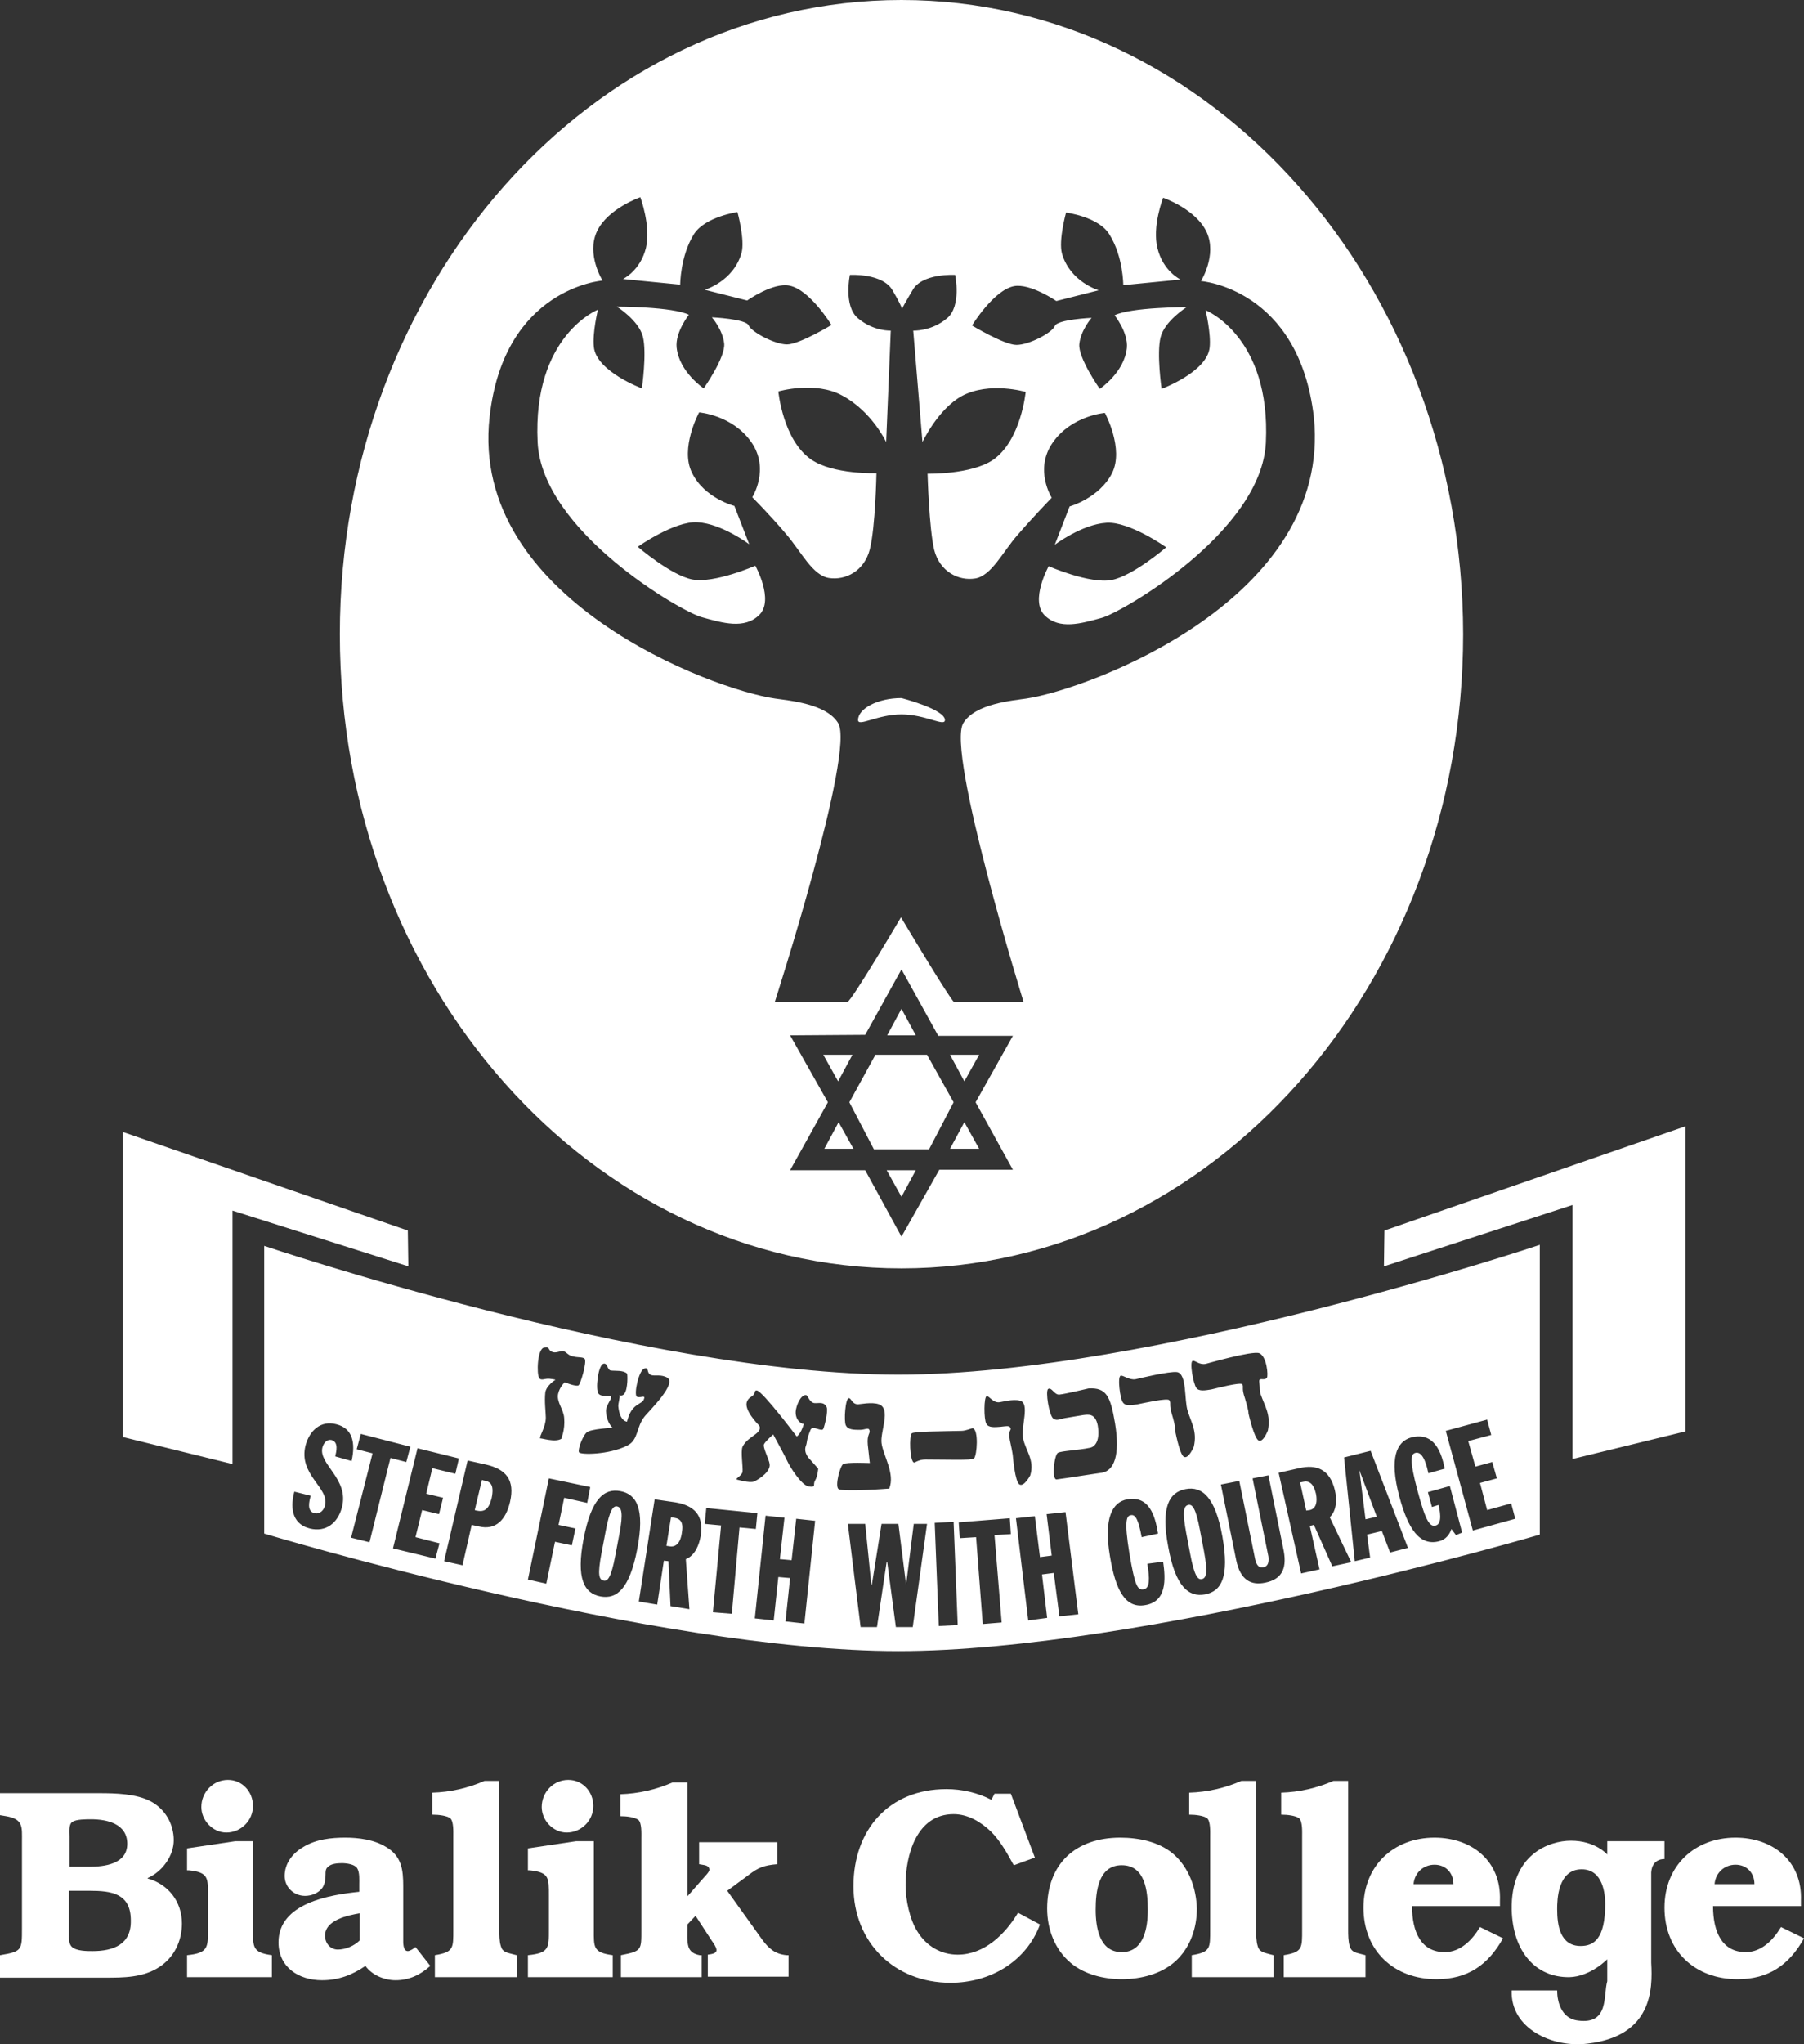 <?xml version="1.0" encoding="UTF-8"?>
<svg width="83px" height="94px" viewBox="0 0 83 94" version="1.1" xmlns="http://www.w3.org/2000/svg" xmlns:xlink="http://www.w3.org/1999/xlink">
    <rect x="0" y="0" width="83" height="94" fill="#333333" stroke="none"/>
    <title>full_logo_homepage_white</title>
    <g id="full_logo_homepage_white" stroke="none" stroke-width="1" fill="none" fill-rule="evenodd">
        <g id="White-Logo_RGB" fill="#FFFFFF" fill-rule="nonzero">
            <polygon id="Path" points="37.926 52.824 39.266 52.824 38.584 51.602"></polygon>
            <polygon id="Path" points="39.219 48.501 37.879 48.501 38.561 49.723"></polygon>
            <polygon id="Path" points="41.476 55.033 42.135 53.811 40.795 53.811"></polygon>
            <path d="M41.453,14.146 C41.453,14.146 41.453,14.123 41.453,14.146 C41.453,14.123 41.429,14.146 41.453,14.146 L41.453,14.146 Z" id="Path"></path>
            <polygon id="Path" points="42.652 48.501 40.277 48.501 39.078 50.686 40.207 52.848 42.746 52.848 43.875 50.686"></polygon>
            <polygon id="Path" points="43.71 48.501 44.369 49.723 45.05 48.501"></polygon>
            <polygon id="Path" points="43.71 52.824 45.05 52.824 44.369 51.602"></polygon>
            <path d="M24.924,83.09 C24.924,83.701 25.441,84.265 26.076,84.265 C26.734,84.265 27.298,83.725 27.298,83.043 C27.298,82.385 26.805,81.845 26.146,81.845 C25.464,81.845 24.924,82.409 24.924,83.09 Z" id="Path"></path>
            <path d="M55.208,70.354 C55.02,69.344 54.855,69.156 54.667,69.203 C54.479,69.25 54.385,69.461 54.573,70.472 L54.761,71.459 C54.949,72.469 55.114,72.657 55.302,72.61 C55.49,72.563 55.584,72.351 55.396,71.341 L55.208,70.354 Z" id="Path"></path>
            <path d="M31.013,69.79 L30.872,69.767 L30.661,71.083 L30.825,71.106 C31.154,71.153 31.319,70.848 31.366,70.519 C31.46,70.002 31.319,69.837 31.013,69.79 Z" id="Path"></path>
            <polygon id="Path" points="41.476 46.386 40.818 47.608 42.135 47.608"></polygon>
            <path d="M22.243,68.075 L22.173,68.051 L21.843,69.438 L21.914,69.461 C22.267,69.532 22.478,69.438 22.619,68.897 C22.76,68.216 22.525,68.122 22.243,68.075 Z" id="Path"></path>
            <path d="M60.263,69.438 C60.569,69.367 60.616,69.038 60.545,68.686 C60.428,68.192 60.216,68.075 59.934,68.145 L59.816,68.169 L60.099,69.461 L60.263,69.438 Z" id="Path"></path>
            <path d="M41.335,63.211 C29.673,63.211 12.156,57.289 12.156,57.289 L12.156,70.519 C12.156,70.519 30.096,75.923 41.335,75.923 C52.598,75.923 70.844,70.566 70.844,70.566 L70.844,57.242 C70.844,57.242 53.021,63.211 41.335,63.211 Z M54.879,62.576 C54.996,62.553 55.161,62.764 55.467,62.717 C55.561,62.694 57.606,62.106 57.935,62.224 C58.288,62.365 58.359,63.281 58.288,63.352 C58.171,63.516 57.912,63.305 57.935,63.54 C57.982,63.892 57.935,63.916 58.006,64.127 C58.194,64.668 58.476,65.044 58.335,65.772 C58.335,65.772 58.124,66.336 57.912,66.242 C57.7,66.148 57.442,64.997 57.442,64.997 C57.442,64.997 57.465,64.903 57.277,64.292 C57.112,63.822 57.23,63.798 57.159,63.657 C57.089,63.54 55.937,63.845 55.725,63.892 C55.443,63.939 55.161,63.986 55.043,63.822 C54.902,63.634 54.714,62.6 54.879,62.576 Z M51.563,63.258 C51.681,63.234 51.963,63.469 52.245,63.422 C52.339,63.399 53.797,63.046 54.15,63.093 C54.62,63.164 54.479,64.386 54.644,64.879 C54.808,65.419 55.09,65.819 54.926,66.524 C54.926,66.524 54.691,67.088 54.479,66.994 C54.267,66.9 54.056,65.725 54.056,65.725 C54.056,65.725 54.103,65.631 53.915,65.02 C53.774,64.55 53.891,64.527 53.797,64.386 C53.727,64.268 52.575,64.527 52.339,64.574 C52.057,64.621 51.775,64.668 51.658,64.48 C51.54,64.339 51.399,63.305 51.563,63.258 Z M27.886,64.95 C27.839,64.644 28.145,64.362 28.121,64.221 C28.098,64.127 27.675,64.268 27.533,64.08 C27.392,63.892 27.51,62.835 27.745,62.717 C27.957,62.623 27.933,63.023 28.121,63.023 C28.286,63.046 28.686,62.999 28.85,63.164 C28.874,63.187 28.897,63.845 28.733,64.08 C28.615,64.245 28.474,64.127 28.497,64.174 C28.544,64.245 28.427,64.55 28.45,64.691 C28.521,65.372 28.85,65.372 28.85,65.372 C28.85,65.372 28.921,64.997 29.132,64.762 C29.344,64.527 29.579,64.503 29.626,64.339 C29.72,64.104 29.438,64.315 29.297,64.221 C29.156,64.104 29.391,62.999 29.65,62.929 C29.885,62.858 29.72,63.164 29.979,63.234 C30.143,63.281 30.425,63.187 30.708,63.352 C31.131,63.634 29.932,64.809 29.673,65.114 C29.25,65.631 29.391,66.218 28.85,66.477 C28.004,66.9 26.71,66.9 26.64,66.782 C26.569,66.665 26.805,66.03 26.993,65.866 C27.181,65.701 28.192,65.654 28.192,65.654 C28.192,65.654 27.933,65.466 27.886,64.95 Z M25.041,61.965 C25.347,61.918 25.159,62.083 25.441,62.177 C25.605,62.224 25.793,62.106 25.911,62.13 C26.052,62.153 26.123,62.318 26.334,62.365 C26.593,62.435 26.805,62.388 26.899,62.482 C27.016,62.6 26.71,63.657 26.616,63.704 C26.499,63.775 25.982,63.563 25.982,63.563 C25.982,63.563 25.746,63.775 25.676,64.104 C25.605,64.48 25.935,64.809 25.958,65.208 C26.005,65.772 25.817,66.124 25.841,66.148 C25.558,66.359 24.853,66.101 24.853,66.148 C24.806,66.03 25.112,65.631 25.112,65.184 C25.112,64.973 25.041,64.433 25.088,64.033 C25.135,63.704 25.558,63.446 25.558,63.446 C25.558,63.446 25.488,63.422 25.276,63.399 C25.088,63.375 24.876,63.516 24.806,63.352 C24.688,63.211 24.712,62.012 25.041,61.965 Z M15.26,66.218 C15.072,66.171 14.907,66.312 14.837,66.547 C14.625,67.323 16.083,68.004 15.73,69.32 C15.542,70.025 15.001,70.472 14.249,70.284 C13.355,70.049 13.379,69.203 13.543,68.592 L14.296,68.78 C14.225,69.038 14.108,69.485 14.46,69.579 C14.742,69.649 14.907,69.414 14.954,69.226 C15.166,68.404 13.708,67.816 14.061,66.453 C14.249,65.772 14.766,65.302 15.471,65.49 C16.224,65.678 16.365,66.336 16.177,67.182 L15.424,66.97 C15.471,66.759 15.589,66.312 15.26,66.218 Z M17,70.918 L16.153,70.707 L17.141,66.829 L16.412,66.641 L16.6,65.936 L18.881,66.524 L18.693,67.229 L17.964,67.041 L17,70.918 Z M20.221,70.965 L20.033,71.67 L18.081,71.2 L19.21,66.594 L21.114,67.064 L20.95,67.769 L19.892,67.511 L19.61,68.686 L20.386,68.874 L20.197,69.626 L19.422,69.438 L19.116,70.683 L20.221,70.965 Z M23.466,69.062 C23.278,69.884 22.807,70.378 22.031,70.19 L21.702,70.119 L21.279,71.976 L20.433,71.788 L21.514,67.158 L22.361,67.346 C23.278,67.558 23.701,68.051 23.466,69.062 Z M26.311,71.059 L25.535,70.895 L25.135,72.821 L24.289,72.633 L25.253,67.981 L27.157,68.38 L27.016,69.109 L25.958,68.874 L25.699,70.119 L26.475,70.284 L26.311,71.059 Z M27.627,73.409 C26.875,73.268 26.499,72.586 26.852,70.754 C27.204,68.921 27.792,68.427 28.544,68.568 C29.297,68.709 29.673,69.391 29.32,71.224 C28.968,73.056 28.38,73.55 27.627,73.409 Z M32.236,70.636 C32.165,71.036 31.977,71.529 31.554,71.694 L31.719,73.996 L30.849,73.855 L30.755,71.788 L30.543,71.764 L30.237,73.785 L29.391,73.644 L30.12,68.944 L31.084,69.085 C31.907,69.226 32.401,69.649 32.236,70.636 Z M33.67,74.208 L32.8,74.137 L33.176,70.143 L32.424,70.072 L32.495,69.344 L34.846,69.579 L34.775,70.307 L34.023,70.237 L33.67,74.208 Z M37.009,74.654 L36.139,74.56 L36.351,72.563 L35.81,72.516 L35.598,74.513 L34.728,74.419 L35.222,69.696 L36.092,69.79 L35.88,71.694 L36.421,71.741 L36.633,69.837 L37.503,69.931 L37.009,74.654 Z M37.879,65.701 C37.808,65.866 37.385,65.513 37.291,65.748 C37.08,66.265 37.15,66.289 37.08,66.477 C36.939,66.829 37.291,67.135 37.291,67.135 L37.644,67.534 C37.644,67.534 37.62,67.887 37.503,68.075 C37.385,68.263 37.573,68.404 37.221,68.357 C36.868,68.31 36.327,67.417 36.233,67.205 C36.139,66.994 35.575,65.96 35.575,65.96 C35.575,65.96 35.222,66.265 35.152,66.406 C35.081,66.547 35.387,67.111 35.41,67.323 C35.457,67.652 34.987,67.981 34.705,68.122 C34.493,68.216 33.882,68.028 33.882,68.028 C33.882,67.957 34.141,67.84 34.164,67.675 C34.188,67.464 34.07,66.735 34.164,66.524 C34.305,66.242 34.564,66.101 34.775,65.936 C35.105,65.678 34.893,65.513 34.893,65.513 C34.893,65.513 34.188,64.809 34.376,64.433 C34.446,64.268 34.564,64.245 34.658,64.151 C34.752,64.057 34.705,63.916 34.822,63.939 C35.081,63.963 36.656,66.054 36.656,66.054 C36.656,66.054 36.844,65.96 36.986,65.466 C36.962,65.513 36.586,65.372 36.609,64.903 C36.633,64.621 36.844,64.127 37.08,64.151 C37.174,64.151 37.197,64.409 37.409,64.503 C37.573,64.574 37.926,64.386 38.044,64.738 C38.091,64.926 37.95,65.537 37.879,65.701 Z M38.796,67.323 C38.937,67.229 40.019,67.276 40.019,67.276 C40.019,67.276 39.995,67.088 39.925,66.43 C39.878,65.936 40.066,65.913 39.995,65.748 C39.948,65.631 39.784,65.748 39.572,65.748 C39.29,65.748 39.008,65.748 38.914,65.537 C38.82,65.349 38.89,64.292 39.055,64.292 C39.172,64.292 39.196,64.574 39.478,64.574 C39.572,64.574 40.113,64.456 40.442,64.574 C41.006,64.785 40.489,65.842 40.559,66.359 C40.63,66.923 41.194,67.769 40.912,68.451 C40.912,68.451 38.796,68.615 38.584,68.474 C38.396,68.357 38.655,67.393 38.796,67.323 Z M41.994,74.819 L41.218,74.819 L40.818,71.811 L40.795,71.811 L40.348,74.819 L39.595,74.819 L39.008,70.072 L39.807,70.072 L40.089,72.868 L40.113,72.868 L40.559,70.072 L41.335,70.072 L41.688,72.868 L41.688,72.868 L42.041,70.072 L42.652,70.072 L41.994,74.819 Z M42.582,67.111 C42.252,67.111 42.088,67.276 42.041,67.252 C41.853,67.135 41.829,66.03 41.947,65.913 C42.017,65.819 43.31,65.819 44.227,65.795 C44.463,65.795 44.721,65.654 44.768,65.678 C45.027,65.772 44.956,66.9 44.815,67.064 C44.721,67.158 43.546,67.111 42.582,67.111 Z M43.193,74.772 L43.005,70.025 L43.875,69.978 L44.063,74.725 L43.193,74.772 Z M46.085,74.607 L45.215,74.678 L44.909,70.683 L44.157,70.73 L44.11,70.002 L46.461,69.814 L46.508,70.542 L45.756,70.589 L46.085,74.607 Z M46.461,66.218 C46.367,65.725 46.555,65.795 46.485,65.654 C46.438,65.537 46.273,65.584 46.038,65.607 C45.756,65.631 45.474,65.654 45.38,65.466 C45.262,65.278 45.262,64.198 45.403,64.198 C45.521,64.198 45.685,64.503 45.967,64.48 C46.061,64.48 46.602,64.315 46.931,64.409 C47.402,64.527 46.955,65.631 47.073,66.148 C47.19,66.712 47.613,67.135 47.402,67.84 C47.402,67.84 47.12,68.38 46.908,68.263 C46.696,68.145 46.602,66.97 46.602,66.97 C46.602,66.97 46.602,66.853 46.461,66.218 Z M48.742,74.325 L48.483,72.328 L47.942,72.398 L48.178,74.396 L47.308,74.513 L46.743,69.814 L47.613,69.72 L47.848,71.6 L48.389,71.529 L48.154,69.626 L49.024,69.532 L49.612,74.231 L48.742,74.325 Z M48.624,68.028 C48.366,68.075 48.507,66.9 48.671,66.806 C48.836,66.712 49.612,66.688 50.153,66.571 C50.388,66.524 50.623,66.242 50.505,65.537 C50.388,64.973 50.059,65.044 49.847,65.067 C49.682,65.09 49.447,65.137 49.001,65.208 C48.742,65.255 48.624,65.349 48.46,65.231 C48.272,65.09 48.084,63.963 48.225,63.869 C48.389,63.775 48.507,64.151 48.742,64.127 C49.001,64.104 50.082,63.845 50.082,63.845 C50.905,63.798 51.093,64.198 51.305,65.466 C51.54,66.923 51.258,67.628 50.693,67.722 C50.646,67.722 48.859,68.004 48.624,68.028 Z M52.692,73.808 C51.775,73.973 51.328,73.127 51.07,71.576 C50.764,69.79 51.187,69.062 51.869,68.944 C52.857,68.78 53.139,69.649 53.28,70.519 L52.527,70.683 C52.386,69.908 52.245,69.626 52.034,69.673 C51.846,69.696 51.705,69.861 51.963,71.435 C52.222,72.962 52.339,73.127 52.622,73.08 C52.904,73.033 52.904,72.586 52.786,71.905 L53.515,71.811 C53.633,72.633 53.68,73.644 52.692,73.808 Z M55.443,73.315 C54.691,73.456 54.079,72.962 53.75,71.13 C53.397,69.297 53.797,68.615 54.55,68.474 C55.302,68.333 55.913,68.827 56.242,70.66 C56.572,72.516 56.195,73.174 55.443,73.315 Z M58.218,72.774 C57.559,72.915 57.065,72.657 56.877,71.741 L56.172,68.263 L57.018,68.098 L57.747,71.694 C57.794,71.905 57.888,72.117 58.124,72.07 C58.359,72.023 58.382,71.811 58.359,71.576 L57.63,67.981 L58.359,67.84 L59.064,71.318 C59.229,72.211 58.899,72.633 58.218,72.774 Z M61.298,72.023 L60.451,70.119 L60.263,70.166 L60.71,72.164 L59.863,72.351 L58.829,67.722 L59.769,67.511 C60.569,67.323 61.18,67.558 61.415,68.521 C61.509,68.921 61.509,69.461 61.18,69.767 L62.168,71.835 L61.298,72.023 Z M63.955,71.388 L63.578,70.401 L62.897,70.566 L63.038,71.623 L62.332,71.788 L61.839,67.017 L63.061,66.712 L64.778,71.177 L63.955,71.388 Z M66.988,70.589 L66.776,70.307 C66.706,70.542 66.518,70.801 66.212,70.871 C65.318,71.106 64.778,70.307 64.378,68.803 C63.908,67.041 64.26,66.289 64.919,66.101 C65.459,65.96 66.094,66.054 66.4,67.229 L66.471,67.534 L65.718,67.746 C65.671,67.534 65.507,66.712 65.13,66.806 C64.919,66.853 64.825,67.088 65.224,68.568 C65.624,70.072 65.812,70.213 66.071,70.143 C66.376,70.049 66.235,69.414 66.188,69.203 L65.883,69.297 L65.695,68.615 L66.706,68.333 L67.27,70.472 L66.988,70.589 Z M67.764,70.378 L66.518,65.795 L68.422,65.278 L68.61,65.983 L67.552,66.265 L67.881,67.44 L68.657,67.229 L68.869,67.981 L68.093,68.192 L68.422,69.438 L69.527,69.132 L69.715,69.837 L67.764,70.378 Z" id="Shape"></path>
            <polygon id="Path" points="77.545 65.819 77.545 51.79 63.696 56.584 63.673 58.229 72.349 55.409 72.349 67.088"></polygon>
            <path d="M28.403,69.273 C28.215,69.226 28.051,69.414 27.863,70.425 L27.675,71.412 C27.486,72.422 27.557,72.633 27.769,72.68 C27.957,72.727 28.121,72.539 28.309,71.529 L28.497,70.542 C28.686,69.555 28.592,69.32 28.403,69.273 Z" id="Path"></path>
            <polygon id="Path" points="63.343 69.743 62.544 67.605 62.544 67.605 62.826 69.861"></polygon>
            <path d="M41.476,32.851 C42.582,32.851 43.475,33.438 43.475,33.109 C43.475,32.616 41.476,32.099 41.476,32.099 C40.371,32.099 39.478,32.592 39.478,33.109 C39.478,33.438 40.371,32.851 41.476,32.851 Z" id="Path"></path>
            <path d="M27.322,88.73 L27.322,84.665 L26.499,84.665 L24.289,84.994 L24.289,86.004 L24.383,86.004 C25.276,86.098 25.253,86.357 25.253,87.179 L25.253,88.73 C25.253,89.552 25.276,89.811 24.289,89.905 L24.289,90.915 L28.192,90.915 L28.192,89.905 C27.275,89.787 27.322,89.529 27.322,88.73 Z" id="Path"></path>
            <path d="M53.985,85.252 C53.327,84.688 52.386,84.5 51.54,84.5 C49.494,84.5 48.178,85.699 48.178,87.766 C48.178,88.706 48.53,89.646 49.259,90.257 C49.894,90.798 50.811,91.009 51.61,91.009 C52.48,91.009 53.444,90.774 54.103,90.163 C54.761,89.552 55.067,88.659 55.067,87.766 C55.043,86.85 54.714,85.887 53.985,85.252 Z M51.61,89.764 C50.576,89.764 50.411,88.612 50.411,87.813 C50.411,86.991 50.529,85.769 51.61,85.769 C52.692,85.769 52.81,86.967 52.81,87.813 C52.81,88.612 52.645,89.764 51.61,89.764 Z" id="Shape"></path>
            <path d="M57.865,89.482 C57.794,89.27 57.794,88.941 57.794,88.73 L57.794,81.892 L57.112,81.892 C56.36,82.221 55.537,82.409 54.714,82.432 L54.714,83.443 C55.02,83.443 55.373,83.49 55.537,83.607 C55.702,83.748 55.678,84.242 55.678,84.453 L55.678,88.73 C55.678,89.576 55.702,89.764 54.832,89.905 L54.832,90.915 L58.594,90.915 L58.594,89.905 L58.406,89.858 C58.171,89.787 57.935,89.764 57.865,89.482 Z" id="Path"></path>
            <path d="M44.063,89.881 C43.287,89.881 42.629,89.482 42.229,88.847 C41.853,88.283 41.665,87.343 41.665,86.686 C41.665,85.323 42.158,83.419 43.875,83.419 C44.533,83.419 45.121,83.772 45.591,84.218 C46.014,84.641 46.32,85.182 46.602,85.699 L46.649,85.769 L47.613,85.417 L46.508,82.479 L45.756,82.479 L45.615,82.761 C44.98,82.432 44.251,82.268 43.546,82.268 C40.889,82.268 39.266,84.148 39.266,86.733 C39.266,89.317 41.147,91.174 43.734,91.174 C45.544,91.174 47.214,90.21 47.848,88.495 L46.837,87.954 C46.25,88.941 45.286,89.881 44.063,89.881 Z" id="Path"></path>
            <path d="M62.097,89.482 C62.027,89.27 62.027,88.941 62.027,88.73 L62.027,81.892 L61.345,81.892 C60.592,82.221 59.769,82.409 58.946,82.432 L58.946,83.443 C59.252,83.443 59.605,83.49 59.769,83.607 C59.934,83.748 59.91,84.242 59.91,84.453 L59.91,88.73 C59.91,89.576 59.934,89.764 59.064,89.905 L59.064,90.915 L62.826,90.915 L62.826,89.905 L62.638,89.858 C62.379,89.787 62.168,89.764 62.097,89.482 Z" id="Path"></path>
            <path d="M68.093,88.612 C67.74,89.2 67.199,89.764 66.471,89.764 C65.389,89.764 64.966,88.847 64.966,87.649 L69.01,87.649 L69.01,87.39 C69.08,85.581 67.717,84.5 66,84.5 C64.119,84.5 62.732,85.793 62.732,87.719 C62.732,89.717 64.143,91.009 66.094,91.009 C67.529,91.009 68.469,90.351 69.151,89.129 L68.093,88.612 Z M66,85.746 C66.494,85.746 66.87,86.098 66.87,86.639 L65.036,86.639 C65.083,86.098 65.507,85.746 66,85.746 Z" id="Shape"></path>
            <path d="M81.942,88.612 C81.589,89.2 81.048,89.764 80.32,89.764 C79.238,89.764 78.815,88.847 78.815,87.649 L82.859,87.649 L82.859,87.39 C82.929,85.581 81.566,84.5 79.849,84.5 C77.968,84.5 76.581,85.793 76.581,87.719 C76.581,89.717 77.992,91.009 79.943,91.009 C81.378,91.009 82.318,90.351 83,89.129 L81.942,88.612 Z M79.849,85.746 C80.343,85.746 80.719,86.098 80.719,86.639 L78.885,86.639 C78.932,86.098 79.356,85.746 79.849,85.746 Z" id="Shape"></path>
            <path d="M73.948,84.665 L73.948,85.276 C73.948,85.276 73.407,84.641 72.278,84.641 C71.267,84.641 69.504,85.276 69.551,87.813 C69.598,89.74 70.656,90.939 72.208,90.915 C73.172,90.892 73.948,90.093 73.948,90.093 L73.948,91.103 C73.759,91.761 74.042,93.101 72.607,92.913 C71.62,92.795 71.643,91.597 71.643,91.526 L69.551,91.526 C69.48,93.265 71.408,94.181 73.054,93.97 C76.017,93.618 76.04,91.479 75.97,90.257 L75.97,86.098 C76.017,85.44 76.581,85.487 76.581,85.487 L76.581,84.665 L73.948,84.665 Z M72.725,89.482 C71.784,89.482 71.643,88.542 71.643,87.79 C71.643,87.367 71.667,85.957 72.772,85.957 C73.759,85.957 73.854,87.108 73.854,87.555 C73.854,89.176 73.313,89.482 72.725,89.482 Z" id="Shape"></path>
            <path d="M35.058,89.176 L33.459,86.944 L34.446,86.216 C34.869,85.887 35.152,85.769 35.763,85.722 L35.763,84.712 L32.165,84.712 L32.165,85.722 L32.307,85.746 C32.448,85.769 32.636,85.793 32.636,85.981 C32.636,86.098 32.354,86.357 32.283,86.451 L31.625,87.202 L31.625,81.962 L30.943,81.962 C30.19,82.291 29.367,82.479 28.544,82.503 L28.544,83.513 C28.85,83.513 29.179,83.56 29.367,83.678 C29.532,83.819 29.508,84.312 29.508,84.524 L29.508,88.73 C29.508,89.67 29.532,89.717 28.568,89.905 L28.568,90.915 L32.283,90.915 L32.283,89.905 L32.189,89.905 C31.93,89.858 31.742,89.74 31.672,89.505 C31.601,89.247 31.625,88.965 31.625,88.683 L31.625,88.495 L32.001,88.095 L32.753,89.247 C32.824,89.341 32.965,89.552 32.965,89.67 C32.965,89.834 32.73,89.858 32.565,89.881 L32.565,90.892 L36.28,90.892 L36.28,89.905 L36.186,89.905 C35.669,89.858 35.363,89.599 35.058,89.176 Z" id="Path"></path>
            <path d="M6.795,86.38 L6.795,86.357 C7.454,86.075 7.994,85.346 7.994,84.618 C7.994,83.866 7.595,83.184 6.936,82.832 C6.278,82.479 5.29,82.456 4.585,82.456 L0,82.456 L0,83.466 L0.282,83.513 C1.082,83.654 1.011,84.007 1.011,84.688 L1.011,88.683 C1.011,89.67 1.011,89.74 0,89.905 L0,90.939 L4.82,90.939 C5.69,90.939 6.584,90.939 7.336,90.445 C8.018,89.999 8.371,89.247 8.371,88.448 C8.371,87.437 7.736,86.639 6.795,86.38 Z M3.339,83.772 C3.503,83.654 3.974,83.654 4.185,83.654 C4.938,83.654 5.855,83.866 5.855,84.782 C5.855,85.722 4.797,85.84 4.091,85.84 L3.198,85.84 L3.198,84.453 C3.198,84.242 3.151,83.866 3.339,83.772 Z M4.256,89.717 C3.997,89.717 3.527,89.717 3.315,89.529 C3.151,89.388 3.174,89.106 3.174,88.918 L3.174,86.944 L4.115,86.944 C5.126,86.944 6.019,87.061 6.019,88.307 C6.043,89.411 5.22,89.717 4.256,89.717 Z" id="Shape"></path>
            <polygon id="Path" points="10.698 55.668 18.787 58.229 18.763 56.584 5.643 52.049 5.643 66.077 10.698 67.323"></polygon>
            <path d="M9.264,83.09 C9.264,83.701 9.781,84.265 10.416,84.265 C11.075,84.265 11.639,83.725 11.639,83.043 C11.639,82.385 11.145,81.845 10.487,81.845 C9.805,81.845 9.264,82.409 9.264,83.09 Z" id="Path"></path>
            <path d="M41.476,0 C27.204,0 15.636,13.065 15.636,29.161 C15.636,45.281 27.204,58.323 41.476,58.323 C55.749,58.323 67.317,45.258 67.317,29.161 C67.293,13.065 55.725,0 41.476,0 Z M46.602,53.788 L43.216,53.788 L41.476,56.866 L39.807,53.811 L36.351,53.811 L38.091,50.686 L36.351,47.608 L39.807,47.584 L41.476,44.576 L43.169,47.631 L46.602,47.631 L44.886,50.686 L46.602,53.788 Z M47.214,32.122 C46.579,32.216 44.862,32.357 44.322,33.25 C43.522,34.543 47.096,46.08 47.096,46.08 L43.898,46.08 C43.71,45.963 41.453,42.18 41.453,42.18 C41.453,42.18 39.196,46.01 38.984,46.08 L35.645,46.08 C35.645,46.08 39.36,34.543 38.561,33.25 C38.02,32.357 36.304,32.216 35.669,32.122 C32.824,31.723 21.585,27.564 22.525,19.175 C23.184,13.23 27.722,12.901 27.722,12.901 C27.722,12.901 26.969,11.702 27.463,10.645 C27.957,9.587 29.461,9.07 29.461,9.07 C29.461,9.07 29.955,10.386 29.72,11.397 C29.461,12.454 28.662,12.83 28.662,12.83 L31.295,13.089 C31.295,13.089 31.295,11.773 31.93,10.762 C32.448,9.963 33.929,9.752 33.929,9.752 C33.929,9.752 34.282,11.021 34.117,11.632 C33.741,12.948 32.424,13.324 32.424,13.324 L34.376,13.817 C34.376,13.817 35.575,12.971 36.327,13.136 C37.268,13.324 38.255,14.945 38.255,14.945 C38.255,14.945 36.774,15.838 36.21,15.838 C35.645,15.838 34.587,15.274 34.446,14.968 C34.329,14.663 32.753,14.592 32.753,14.592 C32.753,14.592 33.247,15.156 33.318,15.791 C33.388,16.425 32.377,17.859 32.377,17.859 C32.377,17.859 31.248,17.107 31.131,15.979 C31.06,15.274 31.695,14.475 31.695,14.475 C30.943,14.099 28.38,14.099 28.38,14.099 C28.38,14.099 29.391,14.733 29.579,15.485 C29.767,16.237 29.532,17.859 29.532,17.859 C29.532,17.859 27.439,17.083 27.322,15.955 C27.251,15.297 27.51,14.24 27.51,14.24 C27.51,14.24 24.5,15.438 24.735,20.326 C24.924,24.415 31.366,28.151 32.307,28.386 C33.247,28.645 34.258,28.95 34.94,28.269 C35.622,27.587 34.752,26.013 34.752,26.013 C34.752,26.013 32.871,26.835 31.86,26.647 C30.872,26.459 29.344,25.143 29.344,25.143 C29.344,25.143 31.037,23.945 32.095,24.015 C33.224,24.086 34.47,25.026 34.47,25.026 L33.788,23.263 C33.788,23.263 32.401,22.911 31.836,21.736 C31.272,20.608 32.165,18.963 32.165,18.963 C32.165,18.963 33.694,19.081 34.564,20.326 C35.434,21.572 34.611,22.864 34.611,22.864 C34.611,22.864 35.434,23.686 36.186,24.579 C36.868,25.378 37.385,26.459 38.138,26.577 C38.89,26.694 39.76,26.271 40.019,25.261 C40.277,24.25 40.324,21.759 40.324,21.759 C40.324,21.759 38.326,21.83 37.315,21.125 C36.022,20.232 35.81,18 35.81,18 C35.81,18 37.503,17.506 38.749,18.188 C40.113,18.916 40.771,20.326 40.771,20.326 L40.983,15.203 C40.983,15.203 40.207,15.25 39.478,14.639 C38.796,14.076 39.102,12.642 39.102,12.642 C39.102,12.642 40.63,12.548 41.077,13.371 C41.359,13.841 41.5,14.17 41.5,14.193 C41.524,14.146 41.688,13.841 41.97,13.371 C42.393,12.548 43.945,12.642 43.945,12.642 C43.945,12.642 44.251,14.076 43.569,14.639 C42.84,15.25 42.017,15.203 42.017,15.203 L42.017,15.203 L42.441,20.326 C42.441,20.326 43.146,18.822 44.251,18.211 C45.521,17.53 47.19,18.023 47.19,18.023 C47.19,18.023 46.978,20.256 45.685,21.149 C44.674,21.83 42.676,21.783 42.676,21.783 C42.676,21.783 42.746,24.297 42.981,25.284 C43.24,26.295 44.11,26.718 44.862,26.6 C45.615,26.483 46.132,25.378 46.814,24.603 C47.566,23.733 48.389,22.887 48.389,22.887 C48.389,22.887 47.566,21.595 48.436,20.35 C49.306,19.104 50.835,18.987 50.835,18.987 C50.835,18.987 51.728,20.632 51.164,21.759 C50.576,22.911 49.212,23.287 49.212,23.287 L48.53,25.049 C48.53,25.049 49.776,24.109 50.905,24.039 C51.963,23.968 53.656,25.167 53.656,25.167 C53.656,25.167 52.128,26.483 51.14,26.671 C50.129,26.859 48.248,26.036 48.248,26.036 C48.248,26.036 47.378,27.611 48.06,28.292 C48.742,28.973 49.753,28.668 50.693,28.41 C51.634,28.151 58.053,24.438 58.241,20.35 C58.476,15.462 55.467,14.264 55.467,14.264 C55.467,14.264 55.725,15.344 55.655,15.979 C55.537,17.107 53.444,17.882 53.444,17.882 C53.444,17.882 53.209,16.261 53.397,15.509 C53.586,14.757 54.597,14.123 54.597,14.123 C54.597,14.123 52.034,14.123 51.281,14.498 C51.281,14.498 51.916,15.297 51.846,16.002 C51.728,17.13 50.599,17.882 50.599,17.882 C50.599,17.882 49.588,16.449 49.659,15.814 C49.729,15.18 50.223,14.616 50.223,14.616 C50.223,14.616 48.648,14.686 48.53,14.992 C48.413,15.297 47.355,15.861 46.767,15.861 C46.203,15.861 44.721,14.968 44.721,14.968 C44.721,14.968 45.709,13.347 46.649,13.159 C47.402,13.018 48.601,13.841 48.601,13.841 L50.552,13.347 C50.552,13.347 49.236,12.971 48.859,11.655 C48.695,11.044 49.048,9.775 49.048,9.775 C49.048,9.775 50.552,9.963 51.046,10.786 C51.681,11.796 51.681,13.112 51.681,13.112 L54.314,12.854 C54.314,12.854 53.515,12.478 53.256,11.42 C52.998,10.41 53.515,9.094 53.515,9.094 C53.515,9.094 55.02,9.611 55.514,10.668 C56.007,11.726 55.255,12.924 55.255,12.924 C55.255,12.924 59.769,13.253 60.451,19.198 C61.298,27.564 50.082,31.699 47.214,32.122 Z" id="Shape"></path>
            <path d="M23.042,89.482 C22.972,89.27 22.972,88.941 22.972,88.73 L22.972,81.892 L22.29,81.892 C21.538,82.221 20.715,82.409 19.892,82.432 L19.892,83.443 C20.197,83.443 20.55,83.49 20.715,83.607 C20.879,83.748 20.856,84.242 20.856,84.453 L20.856,88.73 C20.856,89.576 20.879,89.764 20.009,89.905 L20.009,90.915 L23.771,90.915 L23.771,89.905 L23.583,89.858 C23.325,89.787 23.113,89.764 23.042,89.482 Z" id="Path"></path>
            <path d="M11.639,88.73 L11.639,84.665 L10.816,84.665 L8.606,84.994 L8.606,86.004 L8.7,86.004 C9.593,86.098 9.57,86.357 9.57,87.179 L9.57,88.73 C9.57,89.552 9.57,89.811 8.606,89.905 L8.606,90.915 L12.509,90.915 L12.509,89.905 C11.615,89.787 11.639,89.529 11.639,88.73 Z" id="Path"></path>
            <path d="M19.116,89.529 C19.045,89.599 18.857,89.717 18.763,89.717 C18.528,89.717 18.552,89.294 18.552,89.153 L18.552,86.733 C18.552,85.981 18.481,85.346 17.752,84.923 C17.211,84.594 16.506,84.5 15.895,84.5 C15.236,84.5 14.554,84.571 13.967,84.923 C13.473,85.205 13.097,85.675 13.097,86.263 C13.097,86.78 13.52,87.179 14.037,87.179 C14.319,87.179 14.648,87.061 14.837,86.803 C14.954,86.615 14.978,86.404 14.978,86.192 C14.978,86.051 14.978,85.934 15.095,85.84 C15.236,85.699 15.518,85.675 15.73,85.675 C15.942,85.675 16.318,85.722 16.435,85.91 C16.553,86.098 16.529,86.451 16.529,86.662 L16.529,86.991 C15.166,87.132 12.814,87.508 12.814,89.317 C12.814,90.469 13.755,91.056 14.813,91.056 C15.565,91.056 16.2,90.821 16.812,90.398 C17.117,90.821 17.682,91.056 18.199,91.056 C18.81,91.056 19.327,90.821 19.798,90.398 L19.116,89.529 Z M16.553,89.223 C16.294,89.482 15.895,89.646 15.542,89.646 C15.189,89.646 14.954,89.341 14.954,89.012 C14.954,88.283 16.012,88.072 16.553,87.978 L16.553,89.223 Z" id="Shape"></path>
        </g>
    </g>
</svg>